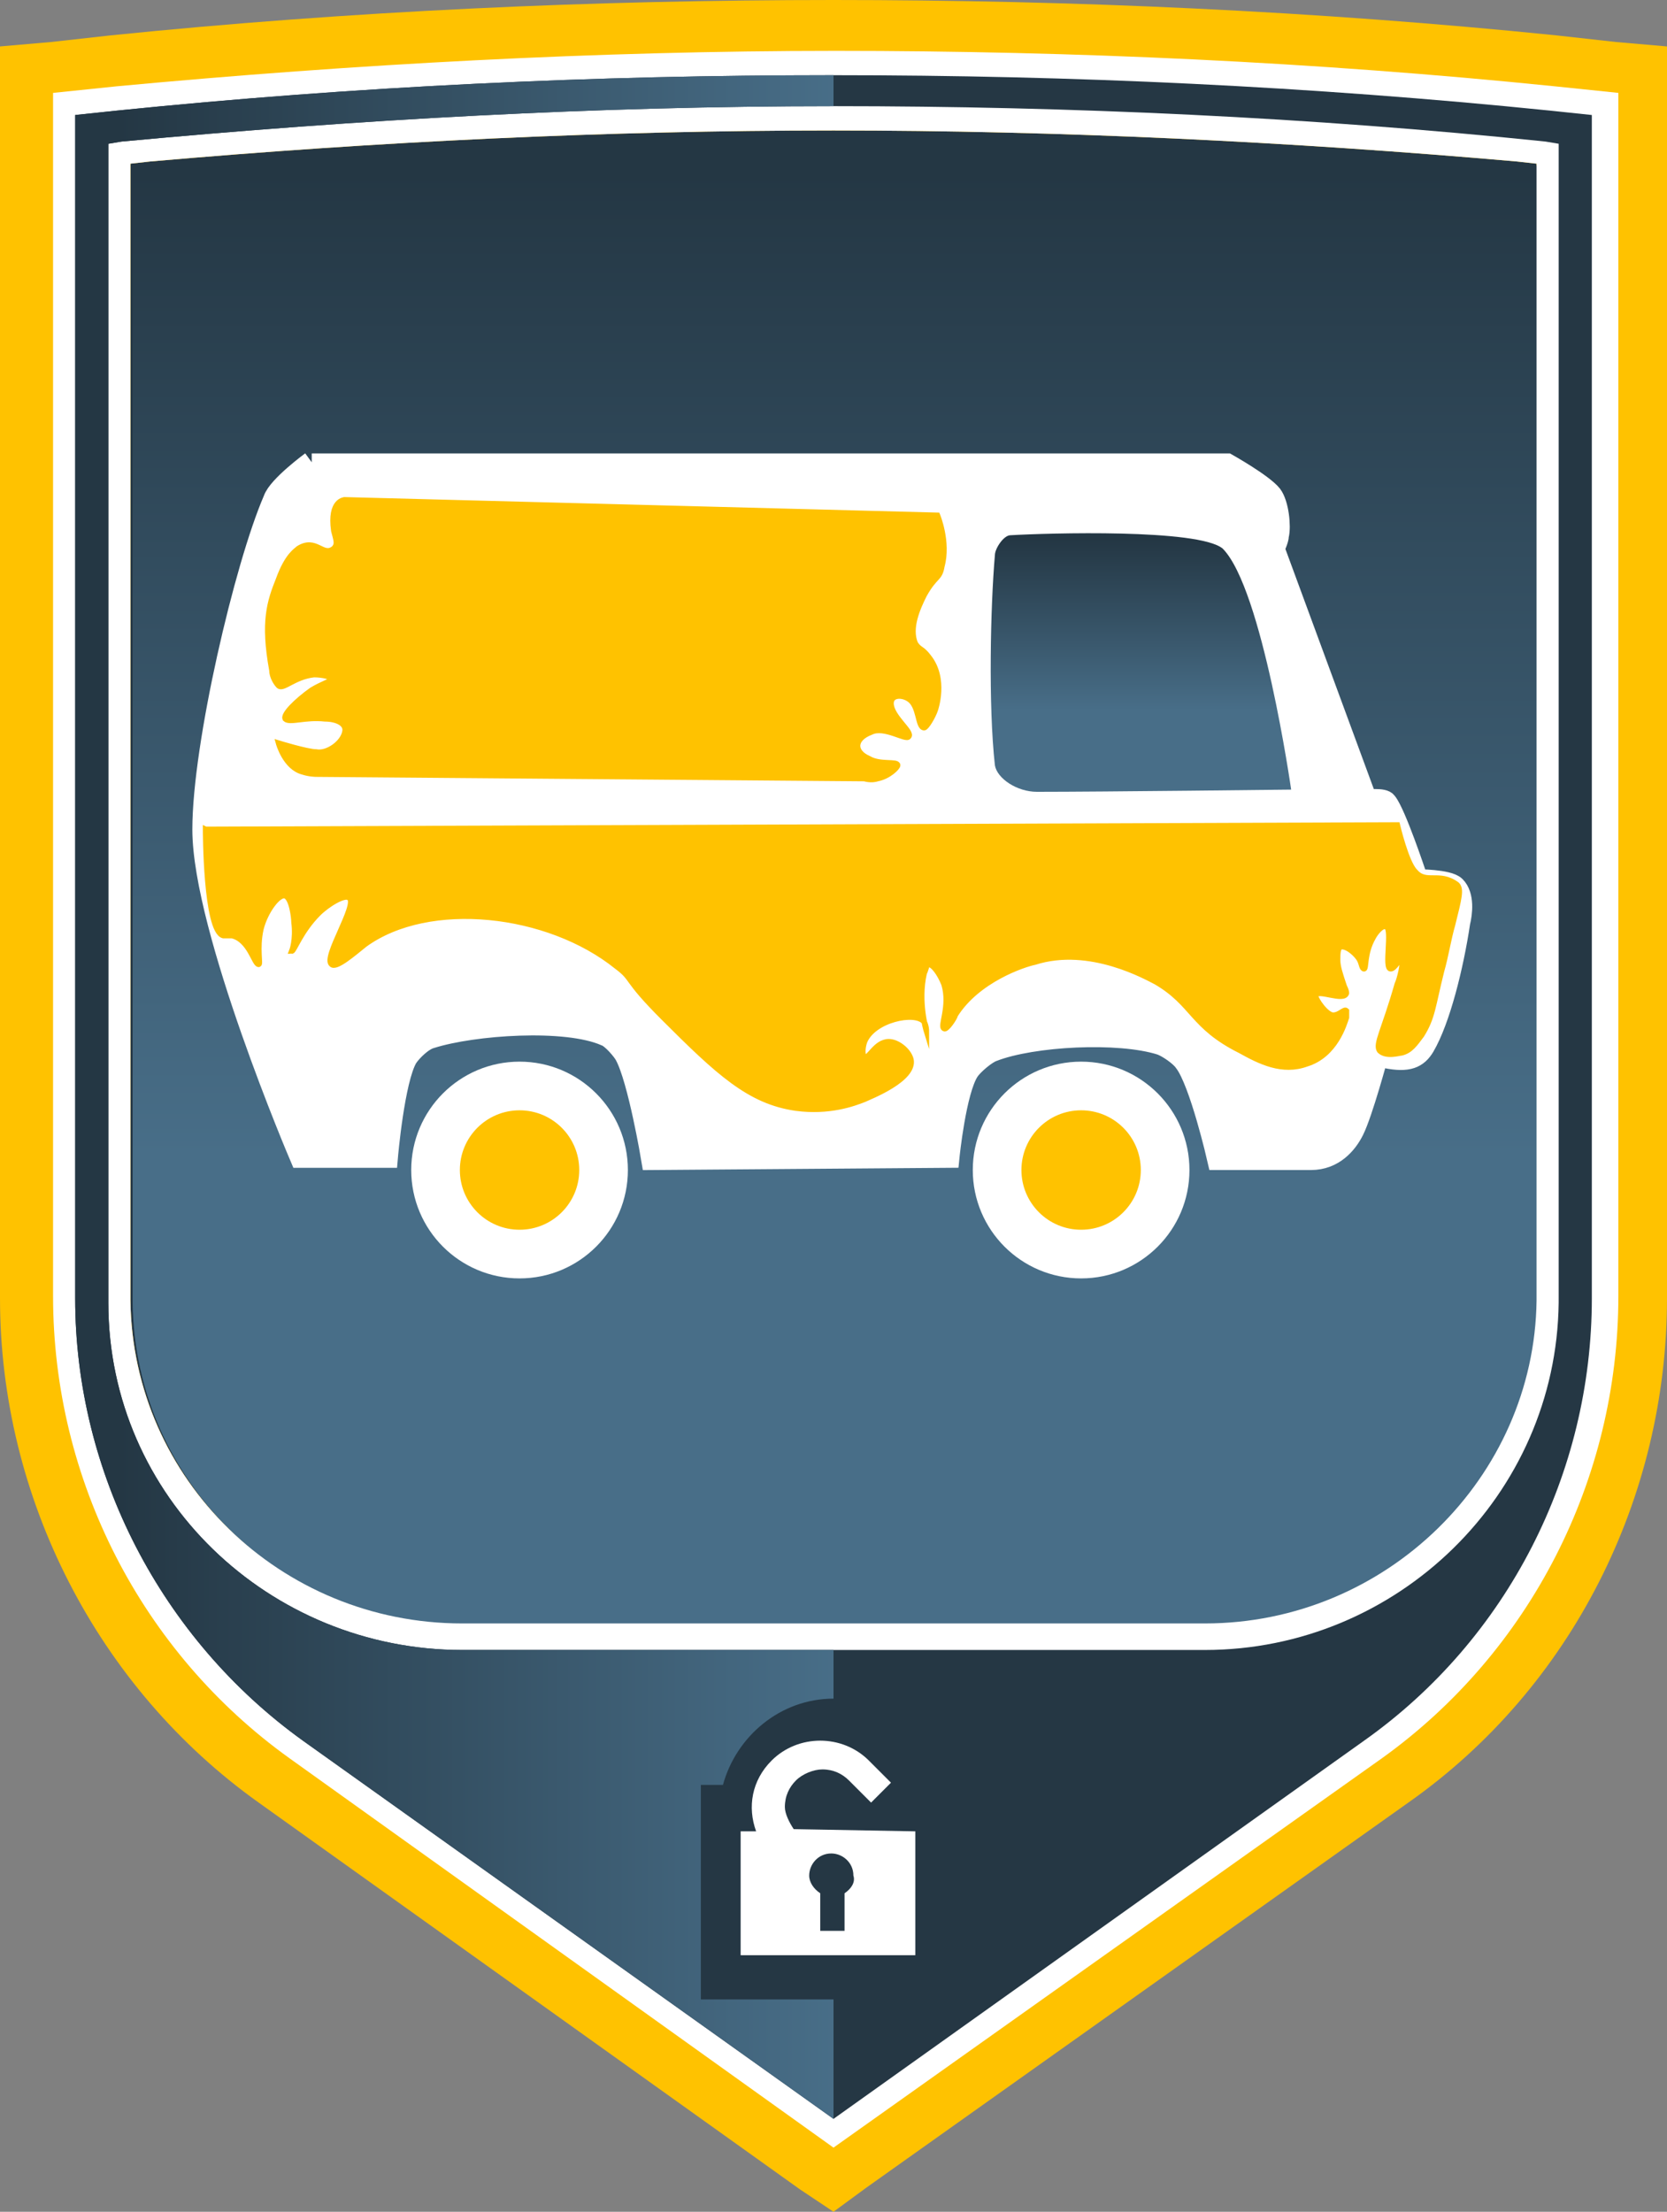 <?xml version="1.0" encoding="UTF-8"?>
<svg id="Warstwa_2" data-name="Warstwa 2" xmlns="http://www.w3.org/2000/svg" xmlns:xlink="http://www.w3.org/1999/xlink" viewBox="0 0 75.4 100">
  <rect x="0" y="0" width="75.4" height="100" fill="#808080" stroke="none"/>
  <defs>
    <style>
      .cls-1 {
        fill: #253744;
      }

      .cls-1, .cls-2, .cls-3, .cls-4, .cls-5, .cls-6 {
        stroke-width: 0px;
      }

      .cls-2 {
        fill: url(#Gradient_bez_nazwy_3);
      }

      .cls-7 {
        stroke: #ffc200;
        stroke-width: .25px;
      }

      .cls-7, .cls-6 {
        fill: #ffc200;
      }

      .cls-7, .cls-8 {
        stroke-miterlimit: 10;
      }

      .cls-3, .cls-8 {
        fill: #fff;
      }

      .cls-4 {
        fill: url(#Gradient_bez_nazwy);
      }

      .cls-5 {
        fill: url(#Gradient_bez_nazwy_2);
      }

      .cls-8 {
        stroke: #fff;
      }
    </style>
    <linearGradient id="Gradient_bez_nazwy" x1="37.8" y1="-1625.86" x2="37.8" y2="-1670.67" gradientTransform="translate(0 -1617.98) scale(1 -1)" gradientUnits="userSpaceOnUse">
      <stop offset="0" stop-color="#243744"/>
      <stop offset=".99" stop-color="#486e88"/>
    </linearGradient>
    <linearGradient id="Gradient_bez_nazwy_2" x1="5.36" y1="-1667.58" x2="38.24" y2="-1667.58" gradientTransform="translate(0 -1617.98) scale(1 -1)" gradientUnits="userSpaceOnUse">
      <stop offset="0" stop-color="#243744"/>
      <stop offset=".99" stop-color="#486e88"/>
    </linearGradient>
    <linearGradient id="Gradient_bez_nazwy_3" x1="51.61" y1="77.58" x2="51.61" y2="69.8" gradientTransform="translate(0 102) scale(1 -1)" gradientUnits="userSpaceOnUse">
      <stop offset="0" stop-color="#243744"/>
      <stop offset=".99" stop-color="#486e88"/>
    </linearGradient>
  </defs>
  <path class="cls-6" d="m0,58.7C0,67.7,4.4,76.3,11.7,81.5l24.5,17.5,1.5,1,1.5-1.1,24.5-17.4c7.4-5.2,11.7-13.8,11.7-22.8V2.1l-2.3-.2-2.7-.3c-10.8-1.1-21.8-1.6-32.7-1.6S15.8.5,5,1.6l-2.7.3-2.3.2s0,56.6,0,56.6Z"/>
  <path class="cls-1" d="m37.7,5.9c-10.3,0-20.6.5-30.9,1.4l-.9.1v51.4c.1,8.1,6.8,14.6,15,14.6h33.6c8.2,0,14.9-6.6,15-14.6V7.4l-.9-.1c-10.3-.9-20.7-1.4-30.9-1.4Z"/>
  <path class="cls-4" d="m37.8,6c-10.3,0-20.6.5-30.9,1.4l-.9.1v51.4c.1,8.1,6.8,14.6,15,14.6h33.6c8.2,0,14.9-6.6,15-14.6V7.5l-.9-.1c-10.3-.9-20.7-1.4-30.9-1.4Z"/>
  <path class="cls-3" d="m13.1,79.5c-6.7-4.8-10.7-12.6-10.7-20.9V4.2l2.9-.3c10.7-1,21.7-1.6,32.5-1.6s21.7.5,32.5,1.6l2.9.3v54.4c0,8.3-4,16.1-10.7,20.9l-24.8,17.6-24.6-17.6ZM37.7,5.9c-10.3,0-20.6.5-30.9,1.4l-.9.1v51.4c.1,8.1,6.8,14.6,15,14.6h33.6c8.2,0,14.9-6.6,15-14.6V7.4l-.9-.1c-10.3-.9-20.7-1.4-30.9-1.4Z"/>
  <path class="cls-1" d="m70.1,5c-10.8-1.1-21.6-1.6-32.4-1.6s-21.6.5-32.4,1.6l-1.9.2v53.5c0,7.9,3.9,15.4,10.3,20l24,17.1,24-17.1c6.5-4.6,10.3-12.1,10.3-20V5.2l-1.9-.2Zm.4,53.7v.2c-.1,8.7-7.3,15.7-16,15.7H20.9c-8.7,0-16-6.9-16-15.7V6.5l.6-.1c10.7-1,21.5-1.6,32.2-1.6s21.6.5,32.2,1.6l.6.1s0,52.2,0,52.2Z"/>
  <path class="cls-5" d="m31.7,90.4v-9.7h1c.6-2.2,2.6-3.9,5-3.9v-2.2h-16.8c-8.7,0-16-6.9-16-15.7V6.5l.6-.1c10.7-1,21.5-1.6,32.2-1.6v-1.4c-10.8,0-21.6.5-32.4,1.6l-1.9.2v53.5c0,7.9,3.9,15.4,10.3,20l24,17.1v-5.4s-6,0-6,0Z"/>
  <path class="cls-3" d="m35.9,82.7c-.2-.3-.4-.7-.4-1,0-.5.2-.9.5-1.2s.8-.5,1.2-.5c.5,0,.9.2,1.2.5l1,1,.9-.9-1-1c-1.2-1.2-3.2-1.2-4.4,0-.9.9-1.1,2.1-.7,3.2h-.7v5.6h7.9v-5.6l-5.5-.1Zm2.3,2.9v1.7h-1.1v-1.7c-.3-.2-.5-.5-.5-.8,0-.5.4-1,1-1,.5,0,1,.4,1,1,.1.3-.1.6-.4.8Z"/>
  <path class="cls-8" d="m14.1,20.9s-1.5,1.1-1.7,1.7c-1.3,3-3.2,11.1-3.2,14.9,0,4.5,4.4,14.8,4.4,14.8h3.9s.3-3.5.9-4.5c.2-.3.7-.8,1.1-.9,1.9-.6,6.1-.9,7.9-.1.3.1.8.7.9.9.6,1.1,1.2,4.7,1.2,4.7l13.4-.1s.3-3,.9-3.9c.2-.3.8-.8,1.1-.9,1.8-.7,5.7-.9,7.6-.3.3.1.9.5,1.1.8.7.9,1.5,4.4,1.5,4.4h4.2c1,0,1.6-.7,1.9-1.3.4-.8,1.1-3.4,1.1-3.4,0,0,.3.1.4.1,1,.2,1.4,0,1.7-.5.7-1.2,1.3-3.6,1.6-5.6.1-.4.2-1.2-.2-1.6-.3-.3-1.7-.3-1.7-.3l-.1-.3s-.9-2.7-1.3-3.2c-.1-.2-.9-.1-.9-.1l-4.2-11.4s.2-.4.2-.6c.1-.4,0-1.4-.3-1.8-.4-.5-2-1.4-2-1.4H14.1v-.1Z"/>
  <path class="cls-2" d="m45.7,24.2c-.3,0-.7.6-.7.9-.2,2.3-.3,6.8,0,9.5.1.6,1,1.2,1.9,1.2,3,0,11.5-.1,11.5-.1,0,0-1.3-9.1-3.1-10.9-1.1-.9-7.9-.7-9.6-.6Z"/>
  <circle class="cls-8" cx="23.5" cy="52.9" r="4.4"/>
  <circle class="cls-6" cx="23.5" cy="52.9" r="2.7"/>
  <circle class="cls-8" cx="48.9" cy="52.9" r="4.4"/>
  <circle class="cls-6" cx="48.9" cy="52.9" r="2.7"/>
  <path class="cls-7" d="m15.6,22.6l26.8.7s.5,1.2.2,2.3c-.1.6-.3.4-.8,1.3-.3.6-.7,1.5-.4,2.2.2.3.3.2.6.6.8,1,.3,2.4.3,2.4-.1.3-.4.8-.5.8-.3,0-.2-1-.7-1.3-.3-.2-.8-.2-.8.2,0,.6,1,1.3.8,1.5-.1.2-1.1-.5-1.7-.2-.8.3-.8.9-.1,1.2.5.3,1.3.1,1.3.3,0,.1-.4.5-.9.6-.3.1-.6,0-.6,0l-24.8-.2s-.3,0-.6-.1c-.8-.2-1.1-1.3-1.1-1.3,0,0,1.3.4,1.7.4.5.1,1.2-.4,1.3-.9.1-.4-.4-.6-.9-.6-.9-.1-1.6.2-1.8,0-.1-.2.5-.8,1.2-1.3.5-.3.9-.4.9-.5s-.4-.2-.8-.2c-.9.1-1.4.7-1.6.5-.1-.1-.3-.4-.3-.7-.4-2.2-.1-3.1.3-4.1.4-1.1.8-1.3.9-1.4.8-.5,1.1.4,1.6,0,.2-.2.1-.4,0-.8-.2-1.4.5-1.4.5-1.4Z"/>
  <path class="cls-7" d="m9.3,37.5s0,4.6.8,4.8h.4c.8.2,1,1.3,1.2,1.3.1,0-.1-.7.1-1.6.2-.8.8-1.6,1.1-1.5.3.1.4,1,.4,1.2.1.8-.1,1.3-.1,1.3.1,0,.4-.9,1.2-1.7.4-.4,1.2-.9,1.4-.7.4.3-1.2,2.7-.8,3,.2.2,1-.5,1.5-.9,2.9-2.1,8.3-1.5,11.4,1,.8.6.3.5,2.1,2.3,2.5,2.5,3.9,3.8,6,4.1,1.5.2,2.6-.2,3.1-.4.2-.1,2.3-.9,2.1-1.8-.1-.4-.6-.8-1-.8-.6,0-.9.8-1.1.7-.1-.1-.1-.4,0-.7.4-1,2.3-1.4,2.7-.9.1.2.1.4.1.4,0,0-.4-1.3-.1-2.6.1-.2.1-.4.2-.4.2,0,.5.4.7.9.3,1-.2,1.9,0,2,.1.1.5-.5.5-.6,1-1.6,3.1-2.3,3.6-2.4,2.5-.8,5.1.7,5.5.9,1.7,1,1.6,2,3.8,3.1.9.5,1.9,1,3,.6,1.3-.4,1.7-1.8,1.8-2.1v-.3c-.1-.1-.3.2-.6.2s-.8-.7-.8-.9c.1-.3,1.3.3,1.4-.1q0-.1-.1-.3c-.2-.6-.3-.9-.3-1.2s0-.6.2-.6c.3,0,.7.4.8.6.1.2.1.4.2.4s0-.7.4-1.4c.1-.2.4-.6.6-.5.3.1-.1,1.9.2,1.9.2,0,.4-.5.5-.4s-.1.9-.2,1.1c-.6,2.1-1,2.7-.8,3,.3.3.9.1,1,.1.4-.1.6-.4.9-.8.5-.8.5-1.3.9-2.9.2-.7.3-1.4.5-2.1.3-1.2.4-1.6.2-1.8-.8-.6-1.4,0-1.9-.6-.4-.4-.8-2.1-.8-2.1l-53.9.2Z"/>
</svg>